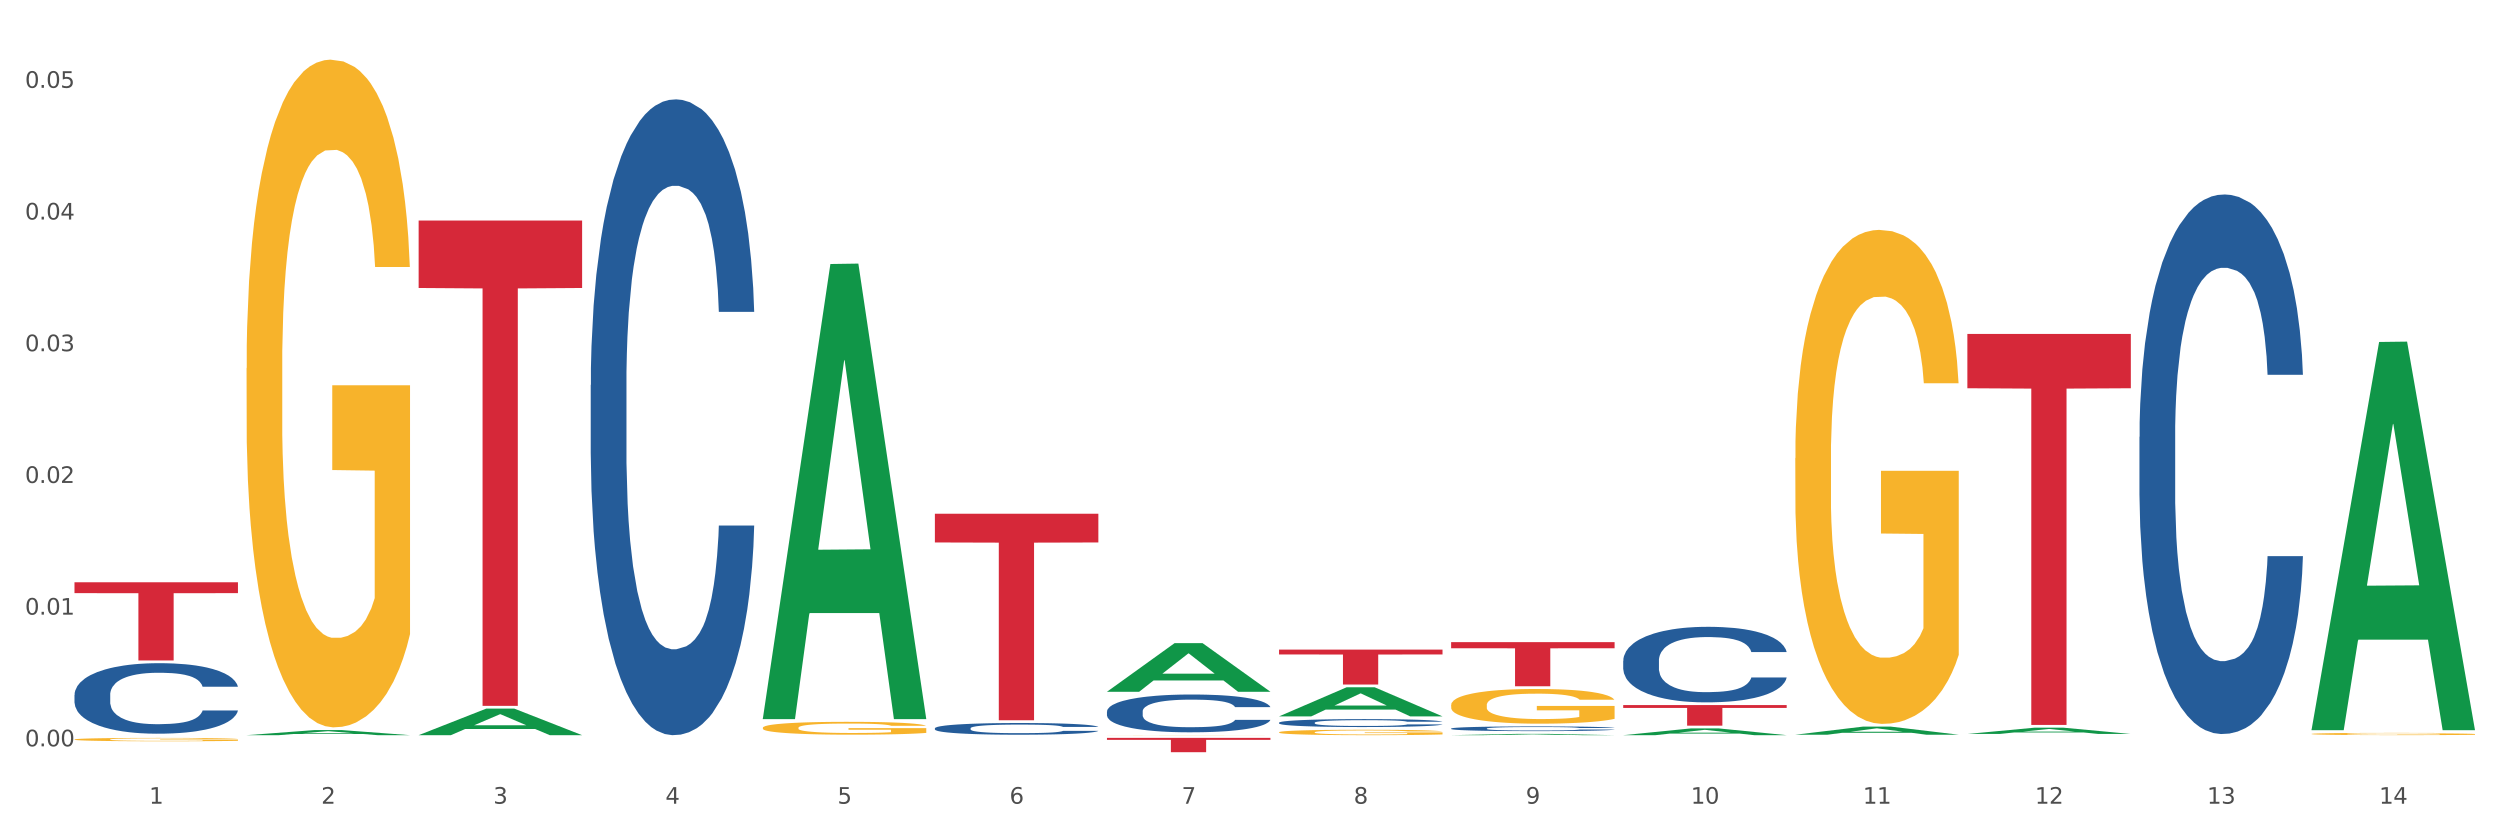 <?xml version="1.0" encoding="utf-8" standalone="no"?>
<!DOCTYPE svg PUBLIC "-//W3C//DTD SVG 1.1//EN"
  "http://www.w3.org/Graphics/SVG/1.1/DTD/svg11.dtd">
<svg xmlns:xlink="http://www.w3.org/1999/xlink" width="1080pt" height="360pt" viewBox="0 0 1080 360" xmlns="http://www.w3.org/2000/svg" version="1.1">
 <rect x="0" y="0" width="1080" height="360" fill="#333333" stroke="none"/>
 <defs>
  <style type="text/css">*{stroke-linejoin: round; stroke-linecap: butt}</style>
 </defs>
 <g id="figure_1">
  <g id="patch_1">
   <path d="M 0 360 
L 1080 360 
L 1080 0 
L 0 0 
z
" style="fill: #ffffff; stroke: #ffffff; stroke-linejoin: miter"/>
  </g>
  <g id="axes_1">
   <g id="matplotlib.axis_1">
    <g id="xtick_1">
     <g id="text_1">
      <!-- 1 -->
      <g style="fill: #4d4d4d" transform="translate(64.432 347.204) scale(0.096 -0.096)">
       <defs>
        <path id="DejaVuSans-31" d="M 794 531 
L 1825 531 
L 1825 4091 
L 703 3866 
L 703 4441 
L 1819 4666 
L 2450 4666 
L 2450 531 
L 3481 531 
L 3481 0 
L 794 0 
L 794 531 
z
" transform="scale(0.016)"/>
       </defs>
       <use xlink:href="#DejaVuSans-31"/>
      </g>
     </g>
    </g>
    <g id="xtick_2">
     <g id="text_2">
      <!-- 2 -->
      <g style="fill: #4d4d4d" transform="translate(138.771 347.204) scale(0.096 -0.096)">
       <defs>
        <path id="DejaVuSans-32" d="M 1228 531 
L 3431 531 
L 3431 0 
L 469 0 
L 469 531 
Q 828 903 1448 1529 
Q 2069 2156 2228 2338 
Q 2531 2678 2651 2914 
Q 2772 3150 2772 3378 
Q 2772 3750 2511 3984 
Q 2250 4219 1831 4219 
Q 1534 4219 1204 4116 
Q 875 4013 500 3803 
L 500 4441 
Q 881 4594 1212 4672 
Q 1544 4750 1819 4750 
Q 2544 4750 2975 4387 
Q 3406 4025 3406 3419 
Q 3406 3131 3298 2873 
Q 3191 2616 2906 2266 
Q 2828 2175 2409 1742 
Q 1991 1309 1228 531 
z
" transform="scale(0.016)"/>
       </defs>
       <use xlink:href="#DejaVuSans-32"/>
      </g>
     </g>
    </g>
    <g id="xtick_3">
     <g id="text_3">
      <!-- 3 -->
      <g style="fill: #4d4d4d" transform="translate(213.109 347.204) scale(0.096 -0.096)">
       <defs>
        <path id="DejaVuSans-33" d="M 2597 2516 
Q 3050 2419 3304 2112 
Q 3559 1806 3559 1356 
Q 3559 666 3084 287 
Q 2609 -91 1734 -91 
Q 1441 -91 1130 -33 
Q 819 25 488 141 
L 488 750 
Q 750 597 1062 519 
Q 1375 441 1716 441 
Q 2309 441 2620 675 
Q 2931 909 2931 1356 
Q 2931 1769 2642 2001 
Q 2353 2234 1838 2234 
L 1294 2234 
L 1294 2753 
L 1863 2753 
Q 2328 2753 2575 2939 
Q 2822 3125 2822 3475 
Q 2822 3834 2567 4026 
Q 2313 4219 1838 4219 
Q 1578 4219 1281 4162 
Q 984 4106 628 3988 
L 628 4550 
Q 988 4650 1302 4700 
Q 1616 4750 1894 4750 
Q 2613 4750 3031 4423 
Q 3450 4097 3450 3541 
Q 3450 3153 3228 2886 
Q 3006 2619 2597 2516 
z
" transform="scale(0.016)"/>
       </defs>
       <use xlink:href="#DejaVuSans-33"/>
      </g>
     </g>
    </g>
    <g id="xtick_4">
     <g id="text_4">
      <!-- 4 -->
      <g style="fill: #4d4d4d" transform="translate(287.448 347.204) scale(0.096 -0.096)">
       <defs>
        <path id="DejaVuSans-34" d="M 2419 4116 
L 825 1625 
L 2419 1625 
L 2419 4116 
z
M 2253 4666 
L 3047 4666 
L 3047 1625 
L 3713 1625 
L 3713 1100 
L 3047 1100 
L 3047 0 
L 2419 0 
L 2419 1100 
L 313 1100 
L 313 1709 
L 2253 4666 
z
" transform="scale(0.016)"/>
       </defs>
       <use xlink:href="#DejaVuSans-34"/>
      </g>
     </g>
    </g>
    <g id="xtick_5">
     <g id="text_5">
      <!-- 5 -->
      <g style="fill: #4d4d4d" transform="translate(361.787 347.204) scale(0.096 -0.096)">
       <defs>
        <path id="DejaVuSans-35" d="M 691 4666 
L 3169 4666 
L 3169 4134 
L 1269 4134 
L 1269 2991 
Q 1406 3038 1543 3061 
Q 1681 3084 1819 3084 
Q 2600 3084 3056 2656 
Q 3513 2228 3513 1497 
Q 3513 744 3044 326 
Q 2575 -91 1722 -91 
Q 1428 -91 1123 -41 
Q 819 9 494 109 
L 494 744 
Q 775 591 1075 516 
Q 1375 441 1709 441 
Q 2250 441 2565 725 
Q 2881 1009 2881 1497 
Q 2881 1984 2565 2268 
Q 2250 2553 1709 2553 
Q 1456 2553 1204 2497 
Q 953 2441 691 2322 
L 691 4666 
z
" transform="scale(0.016)"/>
       </defs>
       <use xlink:href="#DejaVuSans-35"/>
      </g>
     </g>
    </g>
    <g id="xtick_6">
     <g id="text_6">
      <!-- 6 -->
      <g style="fill: #4d4d4d" transform="translate(436.125 347.204) scale(0.096 -0.096)">
       <defs>
        <path id="DejaVuSans-36" d="M 2113 2584 
Q 1688 2584 1439 2293 
Q 1191 2003 1191 1497 
Q 1191 994 1439 701 
Q 1688 409 2113 409 
Q 2538 409 2786 701 
Q 3034 994 3034 1497 
Q 3034 2003 2786 2293 
Q 2538 2584 2113 2584 
z
M 3366 4563 
L 3366 3988 
Q 3128 4100 2886 4159 
Q 2644 4219 2406 4219 
Q 1781 4219 1451 3797 
Q 1122 3375 1075 2522 
Q 1259 2794 1537 2939 
Q 1816 3084 2150 3084 
Q 2853 3084 3261 2657 
Q 3669 2231 3669 1497 
Q 3669 778 3244 343 
Q 2819 -91 2113 -91 
Q 1303 -91 875 529 
Q 447 1150 447 2328 
Q 447 3434 972 4092 
Q 1497 4750 2381 4750 
Q 2619 4750 2861 4703 
Q 3103 4656 3366 4563 
z
" transform="scale(0.016)"/>
       </defs>
       <use xlink:href="#DejaVuSans-36"/>
      </g>
     </g>
    </g>
    <g id="xtick_7">
     <g id="text_7">
      <!-- 7 -->
      <g style="fill: #4d4d4d" transform="translate(510.464 347.204) scale(0.096 -0.096)">
       <defs>
        <path id="DejaVuSans-37" d="M 525 4666 
L 3525 4666 
L 3525 4397 
L 1831 0 
L 1172 0 
L 2766 4134 
L 525 4134 
L 525 4666 
z
" transform="scale(0.016)"/>
       </defs>
       <use xlink:href="#DejaVuSans-37"/>
      </g>
     </g>
    </g>
    <g id="xtick_8">
     <g id="text_8">
      <!-- 8 -->
      <g style="fill: #4d4d4d" transform="translate(584.803 347.204) scale(0.096 -0.096)">
       <defs>
        <path id="DejaVuSans-38" d="M 2034 2216 
Q 1584 2216 1326 1975 
Q 1069 1734 1069 1313 
Q 1069 891 1326 650 
Q 1584 409 2034 409 
Q 2484 409 2743 651 
Q 3003 894 3003 1313 
Q 3003 1734 2745 1975 
Q 2488 2216 2034 2216 
z
M 1403 2484 
Q 997 2584 770 2862 
Q 544 3141 544 3541 
Q 544 4100 942 4425 
Q 1341 4750 2034 4750 
Q 2731 4750 3128 4425 
Q 3525 4100 3525 3541 
Q 3525 3141 3298 2862 
Q 3072 2584 2669 2484 
Q 3125 2378 3379 2068 
Q 3634 1759 3634 1313 
Q 3634 634 3220 271 
Q 2806 -91 2034 -91 
Q 1263 -91 848 271 
Q 434 634 434 1313 
Q 434 1759 690 2068 
Q 947 2378 1403 2484 
z
M 1172 3481 
Q 1172 3119 1398 2916 
Q 1625 2713 2034 2713 
Q 2441 2713 2670 2916 
Q 2900 3119 2900 3481 
Q 2900 3844 2670 4047 
Q 2441 4250 2034 4250 
Q 1625 4250 1398 4047 
Q 1172 3844 1172 3481 
z
" transform="scale(0.016)"/>
       </defs>
       <use xlink:href="#DejaVuSans-38"/>
      </g>
     </g>
    </g>
    <g id="xtick_9">
     <g id="text_9">
      <!-- 9 -->
      <g style="fill: #4d4d4d" transform="translate(659.142 347.204) scale(0.096 -0.096)">
       <defs>
        <path id="DejaVuSans-39" d="M 703 97 
L 703 672 
Q 941 559 1184 500 
Q 1428 441 1663 441 
Q 2288 441 2617 861 
Q 2947 1281 2994 2138 
Q 2813 1869 2534 1725 
Q 2256 1581 1919 1581 
Q 1219 1581 811 2004 
Q 403 2428 403 3163 
Q 403 3881 828 4315 
Q 1253 4750 1959 4750 
Q 2769 4750 3195 4129 
Q 3622 3509 3622 2328 
Q 3622 1225 3098 567 
Q 2575 -91 1691 -91 
Q 1453 -91 1209 -44 
Q 966 3 703 97 
z
M 1959 2075 
Q 2384 2075 2632 2365 
Q 2881 2656 2881 3163 
Q 2881 3666 2632 3958 
Q 2384 4250 1959 4250 
Q 1534 4250 1286 3958 
Q 1038 3666 1038 3163 
Q 1038 2656 1286 2365 
Q 1534 2075 1959 2075 
z
" transform="scale(0.016)"/>
       </defs>
       <use xlink:href="#DejaVuSans-39"/>
      </g>
     </g>
    </g>
    <g id="xtick_10">
     <g id="text_10">
      <!-- 10 -->
      <g style="fill: #4d4d4d" transform="translate(730.426 347.204) scale(0.096 -0.096)">
       <defs>
        <path id="DejaVuSans-30" d="M 2034 4250 
Q 1547 4250 1301 3770 
Q 1056 3291 1056 2328 
Q 1056 1369 1301 889 
Q 1547 409 2034 409 
Q 2525 409 2770 889 
Q 3016 1369 3016 2328 
Q 3016 3291 2770 3770 
Q 2525 4250 2034 4250 
z
M 2034 4750 
Q 2819 4750 3233 4129 
Q 3647 3509 3647 2328 
Q 3647 1150 3233 529 
Q 2819 -91 2034 -91 
Q 1250 -91 836 529 
Q 422 1150 422 2328 
Q 422 3509 836 4129 
Q 1250 4750 2034 4750 
z
" transform="scale(0.016)"/>
       </defs>
       <use xlink:href="#DejaVuSans-31"/>
       <use xlink:href="#DejaVuSans-30" transform="translate(63.623 0)"/>
      </g>
     </g>
    </g>
    <g id="xtick_11">
     <g id="text_11">
      <!-- 11 -->
      <g style="fill: #4d4d4d" transform="translate(804.765 347.204) scale(0.096 -0.096)">
       <use xlink:href="#DejaVuSans-31"/>
       <use xlink:href="#DejaVuSans-31" transform="translate(63.623 0)"/>
      </g>
     </g>
    </g>
    <g id="xtick_12">
     <g id="text_12">
      <!-- 12 -->
      <g style="fill: #4d4d4d" transform="translate(879.104 347.204) scale(0.096 -0.096)">
       <use xlink:href="#DejaVuSans-31"/>
       <use xlink:href="#DejaVuSans-32" transform="translate(63.623 0)"/>
      </g>
     </g>
    </g>
    <g id="xtick_13">
     <g id="text_13">
      <!-- 13 -->
      <g style="fill: #4d4d4d" transform="translate(953.442 347.204) scale(0.096 -0.096)">
       <use xlink:href="#DejaVuSans-31"/>
       <use xlink:href="#DejaVuSans-33" transform="translate(63.623 0)"/>
      </g>
     </g>
    </g>
    <g id="xtick_14">
     <g id="text_14">
      <!-- 14 -->
      <g style="fill: #4d4d4d" transform="translate(1027.781 347.204) scale(0.096 -0.096)">
       <use xlink:href="#DejaVuSans-31"/>
       <use xlink:href="#DejaVuSans-34" transform="translate(63.623 0)"/>
      </g>
     </g>
    </g>
    <g id="xtick_15"/>
    <g id="xtick_16"/>
    <g id="xtick_17"/>
    <g id="xtick_18"/>
    <g id="xtick_19"/>
    <g id="xtick_20"/>
    <g id="xtick_21"/>
    <g id="xtick_22"/>
    <g id="xtick_23"/>
    <g id="xtick_24"/>
    <g id="xtick_25"/>
    <g id="xtick_26"/>
    <g id="xtick_27"/>
   </g>
   <g id="matplotlib.axis_2">
    <g id="ytick_1">
     <g id="text_15">
      <!-- 0.00 -->
      <g style="fill: #4d4d4d" transform="translate(10.8 322.419) scale(0.096 -0.096)">
       <defs>
        <path id="DejaVuSans-2e" d="M 684 794 
L 1344 794 
L 1344 0 
L 684 0 
L 684 794 
z
" transform="scale(0.016)"/>
       </defs>
       <use xlink:href="#DejaVuSans-30"/>
       <use xlink:href="#DejaVuSans-2e" transform="translate(63.623 0)"/>
       <use xlink:href="#DejaVuSans-30" transform="translate(95.41 0)"/>
       <use xlink:href="#DejaVuSans-30" transform="translate(159.033 0)"/>
      </g>
     </g>
    </g>
    <g id="ytick_2">
     <g id="text_16">
      <!-- 0.01 -->
      <g style="fill: #4d4d4d" transform="translate(10.8 265.523) scale(0.096 -0.096)">
       <use xlink:href="#DejaVuSans-30"/>
       <use xlink:href="#DejaVuSans-2e" transform="translate(63.623 0)"/>
       <use xlink:href="#DejaVuSans-30" transform="translate(95.41 0)"/>
       <use xlink:href="#DejaVuSans-31" transform="translate(159.033 0)"/>
      </g>
     </g>
    </g>
    <g id="ytick_3">
     <g id="text_17">
      <!-- 0.02 -->
      <g style="fill: #4d4d4d" transform="translate(10.8 208.627) scale(0.096 -0.096)">
       <use xlink:href="#DejaVuSans-30"/>
       <use xlink:href="#DejaVuSans-2e" transform="translate(63.623 0)"/>
       <use xlink:href="#DejaVuSans-30" transform="translate(95.41 0)"/>
       <use xlink:href="#DejaVuSans-32" transform="translate(159.033 0)"/>
      </g>
     </g>
    </g>
    <g id="ytick_4">
     <g id="text_18">
      <!-- 0.03 -->
      <g style="fill: #4d4d4d" transform="translate(10.8 151.731) scale(0.096 -0.096)">
       <use xlink:href="#DejaVuSans-30"/>
       <use xlink:href="#DejaVuSans-2e" transform="translate(63.623 0)"/>
       <use xlink:href="#DejaVuSans-30" transform="translate(95.41 0)"/>
       <use xlink:href="#DejaVuSans-33" transform="translate(159.033 0)"/>
      </g>
     </g>
    </g>
    <g id="ytick_5">
     <g id="text_19">
      <!-- 0.04 -->
      <g style="fill: #4d4d4d" transform="translate(10.8 94.835) scale(0.096 -0.096)">
       <use xlink:href="#DejaVuSans-30"/>
       <use xlink:href="#DejaVuSans-2e" transform="translate(63.623 0)"/>
       <use xlink:href="#DejaVuSans-30" transform="translate(95.41 0)"/>
       <use xlink:href="#DejaVuSans-34" transform="translate(159.033 0)"/>
      </g>
     </g>
    </g>
    <g id="ytick_6">
     <g id="text_20">
      <!-- 0.05 -->
      <g style="fill: #4d4d4d" transform="translate(10.8 37.939) scale(0.096 -0.096)">
       <use xlink:href="#DejaVuSans-30"/>
       <use xlink:href="#DejaVuSans-2e" transform="translate(63.623 0)"/>
       <use xlink:href="#DejaVuSans-30" transform="translate(95.41 0)"/>
       <use xlink:href="#DejaVuSans-35" transform="translate(159.033 0)"/>
      </g>
     </g>
    </g>
    <g id="ytick_7"/>
    <g id="ytick_8"/>
    <g id="ytick_9"/>
    <g id="ytick_10"/>
    <g id="ytick_11"/>
   </g>
   <g id="PolyCollection_1">
    <path d="M 106.514 317.595 
L 106.587 317.593 
L 135.709 315.402 
L 147.795 315.4 
L 177.135 317.599 
L 163.157 317.599 
L 156.823 317.087 
L 126.754 317.087 
L 126.535 317.096 
L 120.42 317.599 
L 106.514 317.599 
L 106.514 317.595 
L 130.54 316.782 
L 153.037 316.78 
L 141.897 315.869 
L 141.752 315.865 
L 141.606 315.871 
L 130.467 316.78 
L 130.54 316.782 
L 106.514 317.595 
z
" clip-path="url(#pd740154fb7)" style="fill: #109648"/>
    <path d="M 626.885 277.4 
L 697.506 277.4 
L 697.506 280.05 
L 669.726 280.068 
L 669.726 296.473 
L 654.497 296.473 
L 654.497 280.068 
L 626.885 280.05 
L 626.885 277.417 
L 626.885 277.4 
z
" clip-path="url(#pd740154fb7)" style="fill: #d62839"/>
    <path d="M 552.546 280.639 
L 623.168 280.639 
L 623.168 282.735 
L 595.388 282.749 
L 595.388 295.717 
L 580.159 295.717 
L 580.159 282.749 
L 552.546 282.735 
L 552.546 280.654 
L 552.546 280.639 
z
" clip-path="url(#pd740154fb7)" style="fill: #d62839"/>
    <path d="M 478.207 318.772 
L 548.829 318.772 
L 548.829 319.63 
L 521.049 319.636 
L 521.049 324.95 
L 505.82 324.95 
L 505.82 319.636 
L 478.207 319.63 
L 478.207 318.777 
L 478.207 318.772 
z
" clip-path="url(#pd740154fb7)" style="fill: #d62839"/>
    <path d="M 403.869 221.94 
L 474.49 221.94 
L 474.49 234.339 
L 446.71 234.423 
L 446.71 311.166 
L 431.481 311.166 
L 431.481 234.423 
L 403.869 234.339 
L 403.869 222.023 
L 403.869 221.94 
z
" clip-path="url(#pd740154fb7)" style="fill: #d62839"/>
    <path d="M 180.852 95.271 
L 251.474 95.271 
L 251.474 124.407 
L 223.694 124.604 
L 223.694 304.936 
L 208.465 304.936 
L 208.465 124.604 
L 180.852 124.407 
L 180.852 95.467 
L 180.852 95.271 
z
" clip-path="url(#pd740154fb7)" style="fill: #d62839"/>
    <path d="M 32.175 251.543 
L 102.797 251.543 
L 102.797 256.237 
L 75.017 256.269 
L 75.017 285.323 
L 59.788 285.323 
L 59.788 256.269 
L 32.175 256.237 
L 32.175 251.574 
L 32.175 251.543 
z
" clip-path="url(#pd740154fb7)" style="fill: #d62839"/>
    <path d="M 32.175 300.183 
L 32.258 300.155 
L 32.258 299.376 
L 32.509 298.319 
L 33.427 296.372 
L 34.596 294.897 
L 36.599 293.172 
L 37.684 292.449 
L 39.104 291.642 
L 42.025 290.334 
L 45.364 289.222 
L 47.702 288.61 
L 49.455 288.22 
L 53.378 287.525 
L 55.632 287.219 
L 57.969 286.968 
L 59.973 286.801 
L 63.312 286.606 
L 65.983 286.523 
L 69.072 286.495 
L 71.66 286.523 
L 75.082 286.634 
L 80.091 286.968 
L 82.011 287.163 
L 84.599 287.497 
L 87.27 287.942 
L 89.44 288.387 
L 91.945 289.027 
L 94.533 289.862 
L 97.037 290.919 
L 98.79 291.892 
L 100.209 292.922 
L 101.461 294.174 
L 102.379 295.537 
L 102.797 296.678 
L 87.52 296.678 
L 87.103 295.648 
L 86.268 294.536 
L 85.434 293.784 
L 84.515 293.172 
L 83.096 292.477 
L 81.844 292.032 
L 79.757 291.503 
L 77.837 291.169 
L 76.251 290.974 
L 74.331 290.807 
L 70.241 290.641 
L 67.319 290.641 
L 65.482 290.696 
L 63.229 290.835 
L 61.309 291.03 
L 59.055 291.364 
L 57.302 291.726 
L 55.549 292.199 
L 54.547 292.532 
L 53.044 293.144 
L 52.043 293.645 
L 50.707 294.508 
L 49.956 295.12 
L 48.62 296.706 
L 48.036 297.874 
L 47.785 298.681 
L 47.618 299.571 
L 47.618 303.911 
L 48.119 305.859 
L 48.537 306.693 
L 49.204 307.639 
L 50.457 308.863 
L 52.293 310.06 
L 54.213 310.922 
L 55.799 311.451 
L 57.302 311.84 
L 58.804 312.146 
L 60.641 312.425 
L 62.143 312.592 
L 64.397 312.758 
L 67.069 312.842 
L 69.155 312.842 
L 73.413 312.703 
L 75.333 312.564 
L 77.169 312.369 
L 79.173 312.063 
L 80.759 311.729 
L 81.677 311.479 
L 83.18 310.95 
L 84.348 310.394 
L 85.35 309.754 
L 86.018 309.197 
L 86.769 308.363 
L 87.353 307.417 
L 87.52 306.916 
L 102.797 306.916 
L 102.463 307.918 
L 101.879 308.891 
L 100.71 310.199 
L 99.792 310.95 
L 98.372 311.868 
L 96.87 312.647 
L 94.783 313.51 
L 92.863 314.15 
L 90.86 314.706 
L 88.689 315.207 
L 84.766 315.902 
L 83.347 316.097 
L 80.341 316.431 
L 78.004 316.626 
L 74.581 316.82 
L 71.075 316.932 
L 67.402 316.96 
L 64.147 316.904 
L 60.557 316.737 
L 58.303 316.57 
L 55.799 316.32 
L 52.877 315.93 
L 50.123 315.457 
L 47.535 314.901 
L 45.114 314.261 
L 42.86 313.537 
L 39.938 312.341 
L 37.768 311.173 
L 36.182 310.088 
L 35.097 309.17 
L 34.011 308.001 
L 33.427 307.194 
L 32.509 305.247 
L 32.175 303.438 
L 32.175 300.183 
z
" clip-path="url(#pd740154fb7)" style="fill: #255c99"/>
    <path d="M 255.191 166.339 
L 255.275 166.088 
L 255.275 159.065 
L 255.525 149.533 
L 256.443 131.973 
L 257.612 118.679 
L 259.615 103.126 
L 260.701 96.604 
L 262.12 89.33 
L 265.041 77.54 
L 268.381 67.506 
L 270.718 61.987 
L 272.471 58.476 
L 276.394 52.204 
L 278.648 49.445 
L 280.986 47.187 
L 282.989 45.682 
L 286.328 43.926 
L 288.999 43.174 
L 292.088 42.923 
L 294.676 43.174 
L 298.098 44.177 
L 303.107 47.187 
L 305.027 48.943 
L 307.615 51.954 
L 310.286 55.967 
L 312.457 59.981 
L 314.961 65.75 
L 317.549 73.275 
L 320.053 82.808 
L 321.806 91.587 
L 323.225 100.869 
L 324.477 112.157 
L 325.396 124.448 
L 325.813 134.733 
L 310.537 134.733 
L 310.119 125.451 
L 309.284 115.418 
L 308.45 108.645 
L 307.531 103.126 
L 306.112 96.855 
L 304.86 92.841 
L 302.773 88.075 
L 300.853 85.065 
L 299.267 83.309 
L 297.347 81.804 
L 293.257 80.299 
L 290.335 80.299 
L 288.499 80.801 
L 286.245 82.055 
L 284.325 83.811 
L 282.071 86.821 
L 280.318 90.082 
L 278.565 94.347 
L 277.563 97.357 
L 276.06 102.875 
L 275.059 107.391 
L 273.723 115.167 
L 272.972 120.685 
L 271.636 134.984 
L 271.052 145.519 
L 270.801 152.794 
L 270.634 160.821 
L 270.634 199.953 
L 271.135 217.512 
L 271.553 225.037 
L 272.22 233.566 
L 273.473 244.603 
L 275.309 255.39 
L 277.229 263.166 
L 278.815 267.932 
L 280.318 271.444 
L 281.82 274.203 
L 283.657 276.712 
L 285.159 278.217 
L 287.413 279.722 
L 290.085 280.474 
L 292.172 280.474 
L 296.429 279.22 
L 298.349 277.966 
L 300.185 276.21 
L 302.189 273.451 
L 303.775 270.44 
L 304.693 268.183 
L 306.196 263.417 
L 307.364 258.4 
L 308.366 252.63 
L 309.034 247.613 
L 309.785 240.088 
L 310.37 231.559 
L 310.537 227.044 
L 325.813 227.044 
L 325.479 236.075 
L 324.895 244.854 
L 323.726 256.644 
L 322.808 263.417 
L 321.389 271.695 
L 319.886 278.718 
L 317.799 286.495 
L 315.879 292.264 
L 313.876 297.281 
L 311.705 301.796 
L 307.782 308.067 
L 306.363 309.823 
L 303.358 312.833 
L 301.02 314.589 
L 297.598 316.345 
L 294.092 317.349 
L 290.419 317.599 
L 287.163 317.098 
L 283.573 315.593 
L 281.32 314.088 
L 278.815 311.83 
L 275.893 308.318 
L 273.139 304.054 
L 270.551 299.037 
L 268.13 293.267 
L 265.876 286.745 
L 262.955 275.959 
L 260.784 265.424 
L 259.198 255.641 
L 258.113 247.363 
L 257.028 236.827 
L 256.443 229.553 
L 255.525 211.993 
L 255.191 195.688 
L 255.191 166.339 
z
" clip-path="url(#pd740154fb7)" style="fill: #255c99"/>
    <path d="M 403.869 314.614 
L 403.952 314.61 
L 403.952 314.48 
L 404.202 314.304 
L 405.121 313.98 
L 406.289 313.735 
L 408.293 313.448 
L 409.378 313.328 
L 410.797 313.194 
L 413.719 312.976 
L 417.058 312.791 
L 419.395 312.689 
L 421.148 312.625 
L 425.072 312.509 
L 427.326 312.458 
L 429.663 312.416 
L 431.666 312.389 
L 435.006 312.356 
L 437.677 312.342 
L 440.766 312.338 
L 443.353 312.342 
L 446.776 312.361 
L 451.785 312.416 
L 453.704 312.449 
L 456.292 312.504 
L 458.964 312.578 
L 461.134 312.652 
L 463.638 312.759 
L 466.226 312.898 
L 468.73 313.073 
L 470.483 313.235 
L 471.903 313.407 
L 473.155 313.615 
L 474.073 313.841 
L 474.49 314.031 
L 459.214 314.031 
L 458.797 313.86 
L 457.962 313.675 
L 457.127 313.55 
L 456.209 313.448 
L 454.79 313.333 
L 453.538 313.258 
L 451.451 313.171 
L 449.531 313.115 
L 447.945 313.083 
L 446.025 313.055 
L 441.934 313.027 
L 439.012 313.027 
L 437.176 313.036 
L 434.922 313.06 
L 433.002 313.092 
L 430.748 313.147 
L 428.995 313.208 
L 427.242 313.286 
L 426.24 313.342 
L 424.738 313.444 
L 423.736 313.527 
L 422.401 313.67 
L 421.649 313.772 
L 420.314 314.036 
L 419.729 314.23 
L 419.479 314.364 
L 419.312 314.512 
L 419.312 315.234 
L 419.813 315.558 
L 420.23 315.697 
L 420.898 315.854 
L 422.15 316.058 
L 423.987 316.257 
L 425.907 316.4 
L 427.493 316.488 
L 428.995 316.553 
L 430.498 316.604 
L 432.334 316.65 
L 433.837 316.678 
L 436.091 316.706 
L 438.762 316.719 
L 440.849 316.719 
L 445.106 316.696 
L 447.026 316.673 
L 448.863 316.641 
L 450.866 316.59 
L 452.452 316.534 
L 453.371 316.493 
L 454.873 316.405 
L 456.042 316.312 
L 457.044 316.206 
L 457.711 316.113 
L 458.463 315.975 
L 459.047 315.817 
L 459.214 315.734 
L 474.49 315.734 
L 474.156 315.901 
L 473.572 316.062 
L 472.403 316.28 
L 471.485 316.405 
L 470.066 316.558 
L 468.563 316.687 
L 466.477 316.831 
L 464.557 316.937 
L 462.553 317.029 
L 460.383 317.113 
L 456.459 317.228 
L 455.04 317.261 
L 452.035 317.316 
L 449.698 317.349 
L 446.275 317.381 
L 442.769 317.4 
L 439.096 317.404 
L 435.84 317.395 
L 432.251 317.367 
L 429.997 317.34 
L 427.493 317.298 
L 424.571 317.233 
L 421.816 317.154 
L 419.228 317.062 
L 416.808 316.955 
L 414.554 316.835 
L 411.632 316.636 
L 409.462 316.442 
L 407.875 316.261 
L 406.79 316.109 
L 405.705 315.914 
L 405.121 315.78 
L 404.202 315.456 
L 403.869 315.156 
L 403.869 314.614 
z
" clip-path="url(#pd740154fb7)" style="fill: #255c99"/>
    <path d="M 478.207 307.365 
L 478.291 307.35 
L 478.291 306.933 
L 478.541 306.366 
L 479.459 305.321 
L 480.628 304.531 
L 482.632 303.606 
L 483.717 303.218 
L 485.136 302.785 
L 488.058 302.084 
L 491.397 301.487 
L 493.734 301.159 
L 495.487 300.95 
L 499.41 300.577 
L 501.664 300.413 
L 504.002 300.279 
L 506.005 300.19 
L 509.344 300.085 
L 512.016 300.04 
L 515.104 300.025 
L 517.692 300.04 
L 521.115 300.1 
L 526.123 300.279 
L 528.043 300.383 
L 530.631 300.562 
L 533.302 300.801 
L 535.473 301.04 
L 537.977 301.383 
L 540.565 301.831 
L 543.069 302.397 
L 544.822 302.92 
L 546.241 303.472 
L 547.493 304.143 
L 548.412 304.874 
L 548.829 305.486 
L 533.553 305.486 
L 533.135 304.934 
L 532.301 304.337 
L 531.466 303.934 
L 530.548 303.606 
L 529.128 303.233 
L 527.876 302.994 
L 525.789 302.711 
L 523.869 302.532 
L 522.283 302.427 
L 520.363 302.338 
L 516.273 302.248 
L 513.351 302.248 
L 511.515 302.278 
L 509.261 302.353 
L 507.341 302.457 
L 505.087 302.636 
L 503.334 302.83 
L 501.581 303.084 
L 500.579 303.263 
L 499.077 303.591 
L 498.075 303.859 
L 496.739 304.322 
L 495.988 304.65 
L 494.652 305.5 
L 494.068 306.127 
L 493.818 306.56 
L 493.651 307.037 
L 493.651 309.364 
L 494.151 310.409 
L 494.569 310.856 
L 495.237 311.363 
L 496.489 312.02 
L 498.325 312.661 
L 500.245 313.124 
L 501.831 313.407 
L 503.334 313.616 
L 504.837 313.78 
L 506.673 313.929 
L 508.176 314.019 
L 510.429 314.108 
L 513.101 314.153 
L 515.188 314.153 
L 519.445 314.079 
L 521.365 314.004 
L 523.202 313.9 
L 525.205 313.735 
L 526.791 313.556 
L 527.709 313.422 
L 529.212 313.139 
L 530.381 312.84 
L 531.382 312.497 
L 532.05 312.199 
L 532.801 311.751 
L 533.386 311.244 
L 533.553 310.976 
L 548.829 310.976 
L 548.495 311.513 
L 547.911 312.035 
L 546.742 312.736 
L 545.824 313.139 
L 544.405 313.631 
L 542.902 314.049 
L 540.815 314.511 
L 538.895 314.854 
L 536.892 315.153 
L 534.721 315.421 
L 530.798 315.794 
L 529.379 315.899 
L 526.374 316.078 
L 524.036 316.182 
L 520.614 316.287 
L 517.108 316.346 
L 513.435 316.361 
L 510.179 316.331 
L 506.59 316.242 
L 504.336 316.152 
L 501.831 316.018 
L 498.91 315.809 
L 496.155 315.556 
L 493.567 315.257 
L 491.146 314.914 
L 488.892 314.526 
L 485.971 313.885 
L 483.8 313.258 
L 482.214 312.676 
L 481.129 312.184 
L 480.044 311.557 
L 479.459 311.125 
L 478.541 310.08 
L 478.207 309.111 
L 478.207 307.365 
z
" clip-path="url(#pd740154fb7)" style="fill: #255c99"/>
    <path d="M 552.546 312.192 
L 552.629 312.189 
L 552.629 312.101 
L 552.88 311.982 
L 553.798 311.763 
L 554.967 311.597 
L 556.97 311.403 
L 558.055 311.321 
L 559.475 311.23 
L 562.396 311.083 
L 565.735 310.958 
L 568.073 310.889 
L 569.826 310.845 
L 573.749 310.767 
L 576.003 310.732 
L 578.34 310.704 
L 580.344 310.685 
L 583.683 310.663 
L 586.354 310.654 
L 589.443 310.651 
L 592.031 310.654 
L 595.453 310.667 
L 600.462 310.704 
L 602.382 310.726 
L 604.97 310.764 
L 607.641 310.814 
L 609.811 310.864 
L 612.316 310.936 
L 614.903 311.03 
L 617.408 311.149 
L 619.161 311.259 
L 620.58 311.374 
L 621.832 311.515 
L 622.75 311.669 
L 623.168 311.797 
L 607.891 311.797 
L 607.474 311.681 
L 606.639 311.556 
L 605.804 311.472 
L 604.886 311.403 
L 603.467 311.324 
L 602.215 311.274 
L 600.128 311.215 
L 598.208 311.177 
L 596.622 311.155 
L 594.702 311.136 
L 590.612 311.118 
L 587.69 311.118 
L 585.853 311.124 
L 583.6 311.14 
L 581.68 311.161 
L 579.426 311.199 
L 577.673 311.24 
L 575.92 311.293 
L 574.918 311.331 
L 573.415 311.4 
L 572.414 311.456 
L 571.078 311.553 
L 570.327 311.622 
L 568.991 311.801 
L 568.407 311.932 
L 568.156 312.023 
L 567.989 312.123 
L 567.989 312.612 
L 568.49 312.831 
L 568.908 312.925 
L 569.575 313.032 
L 570.827 313.169 
L 572.664 313.304 
L 574.584 313.401 
L 576.17 313.461 
L 577.673 313.505 
L 579.175 313.539 
L 581.012 313.57 
L 582.514 313.589 
L 584.768 313.608 
L 587.439 313.617 
L 589.526 313.617 
L 593.784 313.602 
L 595.704 313.586 
L 597.54 313.564 
L 599.544 313.53 
L 601.13 313.492 
L 602.048 313.464 
L 603.551 313.404 
L 604.719 313.342 
L 605.721 313.27 
L 606.389 313.207 
L 607.14 313.113 
L 607.724 313.007 
L 607.891 312.95 
L 623.168 312.95 
L 622.834 313.063 
L 622.249 313.173 
L 621.081 313.32 
L 620.163 313.404 
L 618.743 313.508 
L 617.241 313.595 
L 615.154 313.693 
L 613.234 313.765 
L 611.23 313.827 
L 609.06 313.884 
L 605.137 313.962 
L 603.718 313.984 
L 600.712 314.022 
L 598.375 314.043 
L 594.952 314.065 
L 591.446 314.078 
L 587.773 314.081 
L 584.518 314.075 
L 580.928 314.056 
L 578.674 314.037 
L 576.17 314.009 
L 573.248 313.965 
L 570.494 313.912 
L 567.906 313.849 
L 565.485 313.777 
L 563.231 313.696 
L 560.309 313.561 
L 558.139 313.429 
L 556.553 313.307 
L 555.468 313.204 
L 554.382 313.072 
L 553.798 312.981 
L 552.88 312.762 
L 552.546 312.559 
L 552.546 312.192 
z
" clip-path="url(#pd740154fb7)" style="fill: #255c99"/>
    <path d="M 626.885 314.723 
L 626.968 314.721 
L 626.968 314.669 
L 627.219 314.598 
L 628.137 314.468 
L 629.306 314.369 
L 631.309 314.254 
L 632.394 314.205 
L 633.813 314.151 
L 636.735 314.064 
L 640.074 313.99 
L 642.411 313.949 
L 644.164 313.923 
L 648.088 313.876 
L 650.342 313.856 
L 652.679 313.839 
L 654.683 313.828 
L 658.022 313.815 
L 660.693 313.809 
L 663.782 313.807 
L 666.369 313.809 
L 669.792 313.816 
L 674.801 313.839 
L 676.721 313.852 
L 679.308 313.874 
L 681.98 313.904 
L 684.15 313.934 
L 686.654 313.977 
L 689.242 314.032 
L 691.747 314.103 
L 693.5 314.168 
L 694.919 314.237 
L 696.171 314.321 
L 697.089 314.412 
L 697.506 314.488 
L 682.23 314.488 
L 681.813 314.419 
L 680.978 314.345 
L 680.143 314.295 
L 679.225 314.254 
L 677.806 314.207 
L 676.554 314.178 
L 674.467 314.142 
L 672.547 314.12 
L 670.961 314.107 
L 669.041 314.096 
L 664.95 314.084 
L 662.029 314.084 
L 660.192 314.088 
L 657.938 314.098 
L 656.018 314.111 
L 653.764 314.133 
L 652.011 314.157 
L 650.258 314.189 
L 649.257 314.211 
L 647.754 314.252 
L 646.752 314.285 
L 645.417 314.343 
L 644.665 314.384 
L 643.33 314.49 
L 642.745 314.568 
L 642.495 314.622 
L 642.328 314.682 
L 642.328 314.972 
L 642.829 315.103 
L 643.246 315.158 
L 643.914 315.222 
L 645.166 315.304 
L 647.003 315.384 
L 648.923 315.441 
L 650.509 315.477 
L 652.011 315.503 
L 653.514 315.523 
L 655.35 315.542 
L 656.853 315.553 
L 659.107 315.564 
L 661.778 315.57 
L 663.865 315.57 
L 668.122 315.56 
L 670.042 315.551 
L 671.879 315.538 
L 673.882 315.518 
L 675.468 315.495 
L 676.387 315.479 
L 677.889 315.443 
L 679.058 315.406 
L 680.06 315.363 
L 680.728 315.326 
L 681.479 315.27 
L 682.063 315.207 
L 682.23 315.173 
L 697.506 315.173 
L 697.173 315.24 
L 696.588 315.305 
L 695.42 315.393 
L 694.501 315.443 
L 693.082 315.505 
L 691.58 315.557 
L 689.493 315.614 
L 687.573 315.657 
L 685.569 315.694 
L 683.399 315.728 
L 679.475 315.774 
L 678.056 315.788 
L 675.051 315.81 
L 672.714 315.823 
L 669.291 315.836 
L 665.785 315.843 
L 662.112 315.845 
L 658.856 315.841 
L 655.267 315.83 
L 653.013 315.819 
L 650.509 315.802 
L 647.587 315.776 
L 644.832 315.745 
L 642.244 315.707 
L 639.824 315.665 
L 637.57 315.616 
L 634.648 315.536 
L 632.478 315.458 
L 630.892 315.385 
L 629.806 315.324 
L 628.721 315.246 
L 628.137 315.192 
L 627.219 315.062 
L 626.885 314.941 
L 626.885 314.723 
z
" clip-path="url(#pd740154fb7)" style="fill: #255c99"/>
    <path d="M 701.223 285.448 
L 701.307 285.418 
L 701.307 284.583 
L 701.557 283.451 
L 702.476 281.364 
L 703.644 279.784 
L 705.648 277.936 
L 706.733 277.161 
L 708.152 276.296 
L 711.074 274.895 
L 714.413 273.703 
L 716.75 273.047 
L 718.503 272.63 
L 722.427 271.884 
L 724.681 271.557 
L 727.018 271.288 
L 729.021 271.109 
L 732.36 270.901 
L 735.032 270.811 
L 738.12 270.782 
L 740.708 270.811 
L 744.131 270.931 
L 749.139 271.288 
L 751.059 271.497 
L 753.647 271.855 
L 756.318 272.332 
L 758.489 272.809 
L 760.993 273.494 
L 763.581 274.388 
L 766.085 275.521 
L 767.838 276.565 
L 769.257 277.667 
L 770.51 279.009 
L 771.428 280.47 
L 771.845 281.692 
L 756.569 281.692 
L 756.151 280.589 
L 755.317 279.396 
L 754.482 278.592 
L 753.564 277.936 
L 752.145 277.191 
L 750.892 276.714 
L 748.805 276.147 
L 746.885 275.79 
L 745.299 275.581 
L 743.379 275.402 
L 739.289 275.223 
L 736.367 275.223 
L 734.531 275.283 
L 732.277 275.432 
L 730.357 275.64 
L 728.103 275.998 
L 726.35 276.386 
L 724.597 276.892 
L 723.595 277.25 
L 722.093 277.906 
L 721.091 278.443 
L 719.755 279.367 
L 719.004 280.022 
L 717.668 281.722 
L 717.084 282.974 
L 716.834 283.838 
L 716.667 284.792 
L 716.667 289.442 
L 717.168 291.529 
L 717.585 292.423 
L 718.253 293.437 
L 719.505 294.748 
L 721.341 296.03 
L 723.261 296.954 
L 724.847 297.521 
L 726.35 297.938 
L 727.853 298.266 
L 729.689 298.564 
L 731.192 298.743 
L 733.446 298.922 
L 736.117 299.011 
L 738.204 299.011 
L 742.461 298.862 
L 744.381 298.713 
L 746.218 298.504 
L 748.221 298.176 
L 749.807 297.819 
L 750.725 297.55 
L 752.228 296.984 
L 753.397 296.388 
L 754.398 295.702 
L 755.066 295.106 
L 755.818 294.212 
L 756.402 293.198 
L 756.569 292.662 
L 771.845 292.662 
L 771.511 293.735 
L 770.927 294.778 
L 769.758 296.179 
L 768.84 296.984 
L 767.421 297.968 
L 765.918 298.802 
L 763.831 299.726 
L 761.911 300.412 
L 759.908 301.008 
L 757.738 301.545 
L 753.814 302.29 
L 752.395 302.499 
L 749.39 302.856 
L 747.052 303.065 
L 743.63 303.274 
L 740.124 303.393 
L 736.451 303.423 
L 733.195 303.363 
L 729.606 303.184 
L 727.352 303.005 
L 724.847 302.737 
L 721.926 302.32 
L 719.171 301.813 
L 716.583 301.217 
L 714.162 300.531 
L 711.908 299.756 
L 708.987 298.474 
L 706.816 297.222 
L 705.23 296.06 
L 704.145 295.076 
L 703.06 293.824 
L 702.476 292.96 
L 701.557 290.873 
L 701.223 288.935 
L 701.223 285.448 
z
" clip-path="url(#pd740154fb7)" style="fill: #255c99"/>
    <path d="M 924.24 188.744 
L 924.323 188.531 
L 924.323 182.571 
L 924.573 174.482 
L 925.492 159.581 
L 926.66 148.298 
L 928.664 135.1 
L 929.749 129.566 
L 931.168 123.392 
L 934.09 113.387 
L 937.429 104.872 
L 939.766 100.189 
L 941.519 97.209 
L 945.443 91.887 
L 947.697 89.546 
L 950.034 87.63 
L 952.037 86.352 
L 955.377 84.862 
L 958.048 84.224 
L 961.136 84.011 
L 963.724 84.224 
L 967.147 85.075 
L 972.155 87.63 
L 974.075 89.12 
L 976.663 91.674 
L 979.335 95.08 
L 981.505 98.486 
L 984.009 103.382 
L 986.597 109.768 
L 989.101 117.858 
L 990.854 125.308 
L 992.273 133.184 
L 993.526 142.764 
L 994.444 153.194 
L 994.861 161.922 
L 979.585 161.922 
L 979.168 154.046 
L 978.333 145.531 
L 977.498 139.783 
L 976.58 135.1 
L 975.161 129.778 
L 973.908 126.372 
L 971.822 122.328 
L 969.902 119.773 
L 968.316 118.283 
L 966.396 117.006 
L 962.305 115.729 
L 959.383 115.729 
L 957.547 116.155 
L 955.293 117.219 
L 953.373 118.709 
L 951.119 121.264 
L 949.366 124.031 
L 947.613 127.65 
L 946.611 130.204 
L 945.109 134.887 
L 944.107 138.719 
L 942.771 145.318 
L 942.02 150.001 
L 940.685 162.135 
L 940.1 171.076 
L 939.85 177.249 
L 939.683 184.061 
L 939.683 217.269 
L 940.184 232.17 
L 940.601 238.556 
L 941.269 245.794 
L 942.521 255.16 
L 944.358 264.314 
L 946.278 270.913 
L 947.864 274.958 
L 949.366 277.938 
L 950.869 280.279 
L 952.705 282.408 
L 954.208 283.685 
L 956.462 284.963 
L 959.133 285.601 
L 961.22 285.601 
L 965.477 284.537 
L 967.397 283.473 
L 969.234 281.982 
L 971.237 279.641 
L 972.823 277.086 
L 973.742 275.171 
L 975.244 271.126 
L 976.413 266.868 
L 977.415 261.972 
L 978.082 257.715 
L 978.834 251.329 
L 979.418 244.091 
L 979.585 240.259 
L 994.861 240.259 
L 994.527 247.923 
L 993.943 255.373 
L 992.774 265.378 
L 991.856 271.126 
L 990.437 278.151 
L 988.934 284.111 
L 986.847 290.71 
L 984.927 295.606 
L 982.924 299.864 
L 980.754 303.695 
L 976.83 309.017 
L 975.411 310.507 
L 972.406 313.062 
L 970.069 314.552 
L 966.646 316.042 
L 963.14 316.894 
L 959.467 317.106 
L 956.211 316.681 
L 952.622 315.403 
L 950.368 314.126 
L 947.864 312.21 
L 944.942 309.23 
L 942.187 305.611 
L 939.599 301.354 
L 937.178 296.458 
L 934.925 290.923 
L 932.003 281.77 
L 929.832 272.829 
L 928.246 264.527 
L 927.161 257.502 
L 926.076 248.561 
L 925.492 242.388 
L 924.573 227.487 
L 924.24 213.65 
L 924.24 188.744 
z
" clip-path="url(#pd740154fb7)" style="fill: #255c99"/>
    <path d="M 998.578 317.055 
L 998.662 317.054 
L 998.662 317.022 
L 998.828 316.995 
L 999.662 316.929 
L 1000.913 316.874 
L 1001.83 316.845 
L 1002.747 316.821 
L 1003.831 316.798 
L 1005.165 316.773 
L 1007.583 316.737 
L 1009.084 316.718 
L 1010.918 316.699 
L 1014.253 316.671 
L 1016.671 316.655 
L 1019.173 316.642 
L 1023.258 316.626 
L 1025.926 316.619 
L 1028.761 316.614 
L 1032.18 316.61 
L 1034.765 316.609 
L 1040.434 316.612 
L 1045.27 316.62 
L 1047.605 316.626 
L 1050.607 316.637 
L 1052.191 316.644 
L 1054.775 316.658 
L 1057.444 316.676 
L 1059.278 316.692 
L 1062.029 316.722 
L 1064.114 316.752 
L 1066.032 316.789 
L 1067.032 316.814 
L 1067.783 316.838 
L 1068.45 316.865 
L 1069.117 316.908 
L 1054.108 316.908 
L 1053.525 316.878 
L 1052.608 316.849 
L 1051.274 316.821 
L 1050.106 316.803 
L 1048.105 316.781 
L 1046.271 316.767 
L 1044.353 316.756 
L 1042.019 316.748 
L 1040.184 316.743 
L 1037.599 316.74 
L 1032.513 316.74 
L 1029.095 316.748 
L 1026.76 316.756 
L 1025.259 316.764 
L 1023.925 316.773 
L 1022.425 316.785 
L 1020.674 316.804 
L 1019.423 316.821 
L 1018.172 316.842 
L 1017.172 316.863 
L 1016.255 316.887 
L 1015.504 316.914 
L 1014.92 316.941 
L 1014.42 316.974 
L 1014.003 317.03 
L 1014.003 317.15 
L 1014.17 317.178 
L 1014.587 317.214 
L 1015.087 317.241 
L 1015.921 317.274 
L 1016.671 317.296 
L 1018.089 317.327 
L 1019.673 317.354 
L 1020.924 317.37 
L 1022.174 317.384 
L 1024.342 317.404 
L 1026.76 317.42 
L 1028.845 317.429 
L 1031.68 317.438 
L 1033.597 317.442 
L 1035.265 317.443 
L 1039.35 317.443 
L 1042.269 317.441 
L 1045.52 317.435 
L 1048.022 317.427 
L 1050.106 317.417 
L 1052.441 317.401 
L 1053.942 317.386 
L 1053.942 317.202 
L 1035.598 317.201 
L 1035.598 317.079 
L 1069.2 317.079 
L 1069.2 317.438 
L 1067.783 317.457 
L 1066.198 317.473 
L 1064.531 317.488 
L 1062.029 317.507 
L 1059.028 317.524 
L 1056.36 317.537 
L 1053.525 317.547 
L 1050.19 317.557 
L 1045.854 317.566 
L 1043.186 317.569 
L 1039.851 317.572 
L 1035.932 317.573 
L 1032.513 317.571 
L 1029.178 317.566 
L 1025.676 317.559 
L 1022.258 317.547 
L 1019.673 317.536 
L 1017.088 317.522 
L 1014.337 317.503 
L 1012.169 317.486 
L 1010.501 317.47 
L 1008.667 317.449 
L 1006.666 317.423 
L 1005.165 317.399 
L 1003.831 317.375 
L 1002.414 317.343 
L 1001.413 317.316 
L 1000.413 317.281 
L 999.829 317.256 
L 999.162 317.216 
L 998.662 317.161 
L 998.578 317.055 
z
" clip-path="url(#pd740154fb7)" style="fill: #f7b32b"/>
    <path d="M 775.562 197.928 
L 775.645 197.733 
L 775.645 190.716 
L 775.812 184.674 
L 776.646 170.057 
L 777.897 157.972 
L 778.814 151.541 
L 779.731 146.278 
L 780.815 141.016 
L 782.149 135.559 
L 784.567 127.567 
L 786.068 123.474 
L 787.902 119.187 
L 791.237 112.95 
L 793.655 109.441 
L 796.157 106.518 
L 800.242 103.009 
L 802.91 101.45 
L 805.745 100.281 
L 809.164 99.501 
L 811.748 99.306 
L 817.418 99.891 
L 822.254 101.645 
L 824.589 103.009 
L 827.59 105.348 
L 829.175 106.908 
L 831.759 110.026 
L 834.427 114.119 
L 836.262 117.627 
L 839.013 124.254 
L 841.098 130.881 
L 843.015 139.067 
L 844.016 144.719 
L 844.766 149.981 
L 845.433 156.023 
L 846.1 165.574 
L 831.092 165.574 
L 830.509 158.752 
L 829.592 152.32 
L 828.257 146.083 
L 827.09 142.185 
L 825.089 137.313 
L 823.255 134.194 
L 821.337 131.855 
L 819.002 129.906 
L 817.168 128.932 
L 814.583 128.152 
L 809.497 128.347 
L 806.079 129.906 
L 803.744 131.855 
L 802.243 133.609 
L 800.909 135.559 
L 799.408 138.287 
L 797.657 142.38 
L 796.407 146.083 
L 795.156 150.761 
L 794.156 155.439 
L 793.238 160.896 
L 792.488 166.743 
L 791.904 172.785 
L 791.404 180.192 
L 790.987 192.471 
L 790.987 219.172 
L 791.154 225.214 
L 791.571 233.206 
L 792.071 239.248 
L 792.905 246.459 
L 793.655 251.332 
L 795.073 258.348 
L 796.657 264.195 
L 797.908 267.898 
L 799.158 271.017 
L 801.326 275.305 
L 803.744 278.813 
L 805.829 280.957 
L 808.663 282.906 
L 810.581 283.686 
L 812.249 284.076 
L 816.334 284.076 
L 819.253 283.491 
L 822.504 282.126 
L 825.006 280.372 
L 827.09 278.228 
L 829.425 274.72 
L 830.926 271.407 
L 830.926 230.672 
L 812.582 230.477 
L 812.582 203.385 
L 846.184 203.385 
L 846.184 282.906 
L 844.766 286.999 
L 843.182 290.702 
L 841.515 294.016 
L 839.013 298.109 
L 836.012 302.007 
L 833.344 304.735 
L 830.509 307.074 
L 827.174 309.218 
L 822.838 311.167 
L 820.17 311.947 
L 816.835 312.532 
L 812.916 312.726 
L 809.497 312.337 
L 806.162 311.362 
L 802.66 309.608 
L 799.242 307.074 
L 796.657 304.54 
L 794.072 301.422 
L 791.321 297.329 
L 789.153 293.431 
L 787.485 289.923 
L 785.651 285.44 
L 783.65 279.593 
L 782.149 274.33 
L 780.815 268.873 
L 779.398 261.856 
L 778.397 255.814 
L 777.396 248.213 
L 776.813 242.561 
L 776.146 233.79 
L 775.645 221.511 
L 775.562 197.928 
z
" clip-path="url(#pd740154fb7)" style="fill: #f7b32b"/>
    <path d="M 626.885 304.572 
L 626.968 304.558 
L 626.968 304.065 
L 627.135 303.641 
L 627.969 302.614 
L 629.219 301.766 
L 630.136 301.314 
L 631.054 300.944 
L 632.138 300.575 
L 633.472 300.191 
L 635.89 299.63 
L 637.39 299.342 
L 639.225 299.041 
L 642.56 298.603 
L 644.978 298.357 
L 647.479 298.151 
L 651.565 297.905 
L 654.233 297.796 
L 657.068 297.713 
L 660.486 297.659 
L 663.071 297.645 
L 668.741 297.686 
L 673.577 297.809 
L 675.911 297.905 
L 678.913 298.069 
L 680.497 298.179 
L 683.082 298.398 
L 685.75 298.685 
L 687.584 298.932 
L 690.336 299.397 
L 692.42 299.863 
L 694.338 300.438 
L 695.339 300.835 
L 696.089 301.204 
L 696.756 301.629 
L 697.423 302.299 
L 682.415 302.299 
L 681.831 301.82 
L 680.914 301.369 
L 679.58 300.93 
L 678.413 300.657 
L 676.412 300.314 
L 674.577 300.095 
L 672.66 299.931 
L 670.325 299.794 
L 668.491 299.726 
L 665.906 299.671 
L 660.82 299.685 
L 657.401 299.794 
L 655.067 299.931 
L 653.566 300.054 
L 652.232 300.191 
L 650.731 300.383 
L 648.98 300.67 
L 647.729 300.93 
L 646.479 301.259 
L 645.478 301.588 
L 644.561 301.971 
L 643.811 302.382 
L 643.227 302.806 
L 642.727 303.326 
L 642.31 304.189 
L 642.31 306.064 
L 642.476 306.488 
L 642.893 307.05 
L 643.394 307.474 
L 644.227 307.981 
L 644.978 308.323 
L 646.395 308.816 
L 647.979 309.226 
L 649.23 309.486 
L 650.481 309.706 
L 652.649 310.007 
L 655.067 310.253 
L 657.151 310.404 
L 659.986 310.541 
L 661.904 310.595 
L 663.571 310.623 
L 667.657 310.623 
L 670.575 310.582 
L 673.827 310.486 
L 676.328 310.363 
L 678.413 310.212 
L 680.747 309.966 
L 682.248 309.733 
L 682.248 306.872 
L 663.905 306.858 
L 663.905 304.955 
L 697.506 304.955 
L 697.506 310.541 
L 696.089 310.828 
L 694.505 311.088 
L 692.837 311.321 
L 690.336 311.608 
L 687.334 311.882 
L 684.666 312.074 
L 681.831 312.238 
L 678.496 312.389 
L 674.16 312.526 
L 671.492 312.58 
L 668.157 312.621 
L 664.238 312.635 
L 660.82 312.608 
L 657.485 312.539 
L 653.983 312.416 
L 650.564 312.238 
L 647.979 312.06 
L 645.395 311.841 
L 642.643 311.554 
L 640.475 311.28 
L 638.808 311.033 
L 636.974 310.719 
L 634.972 310.308 
L 633.472 309.938 
L 632.138 309.555 
L 630.72 309.062 
L 629.72 308.638 
L 628.719 308.104 
L 628.135 307.707 
L 627.468 307.091 
L 626.968 306.228 
L 626.885 304.572 
z
" clip-path="url(#pd740154fb7)" style="fill: #f7b32b"/>
    <path d="M 552.546 316.337 
L 552.629 316.335 
L 552.629 316.258 
L 552.796 316.192 
L 553.63 316.031 
L 554.881 315.898 
L 555.798 315.827 
L 556.715 315.77 
L 557.799 315.712 
L 559.133 315.652 
L 561.551 315.564 
L 563.052 315.519 
L 564.886 315.472 
L 568.221 315.403 
L 570.639 315.365 
L 573.141 315.332 
L 577.226 315.294 
L 579.894 315.277 
L 582.729 315.264 
L 586.148 315.255 
L 588.732 315.253 
L 594.402 315.26 
L 599.238 315.279 
L 601.573 315.294 
L 604.574 315.32 
L 606.158 315.337 
L 608.743 315.371 
L 611.411 315.416 
L 613.246 315.455 
L 615.997 315.527 
L 618.082 315.6 
L 619.999 315.69 
L 621 315.752 
L 621.75 315.81 
L 622.417 315.877 
L 623.084 315.982 
L 608.076 315.982 
L 607.493 315.907 
L 606.575 315.836 
L 605.241 315.767 
L 604.074 315.725 
L 602.073 315.671 
L 600.239 315.637 
L 598.321 315.611 
L 595.986 315.59 
L 594.152 315.579 
L 591.567 315.57 
L 586.481 315.572 
L 583.063 315.59 
L 580.728 315.611 
L 579.227 315.63 
L 577.893 315.652 
L 576.392 315.682 
L 574.641 315.727 
L 573.391 315.767 
L 572.14 315.819 
L 571.139 315.87 
L 570.222 315.93 
L 569.472 315.995 
L 568.888 316.061 
L 568.388 316.142 
L 567.971 316.277 
L 567.971 316.571 
L 568.138 316.637 
L 568.555 316.725 
L 569.055 316.792 
L 569.889 316.871 
L 570.639 316.924 
L 572.057 317.002 
L 573.641 317.066 
L 574.891 317.107 
L 576.142 317.141 
L 578.31 317.188 
L 580.728 317.227 
L 582.812 317.25 
L 585.647 317.272 
L 587.565 317.28 
L 589.233 317.284 
L 593.318 317.284 
L 596.236 317.278 
L 599.488 317.263 
L 601.99 317.244 
L 604.074 317.22 
L 606.409 317.182 
L 607.909 317.145 
L 607.909 316.697 
L 589.566 316.695 
L 589.566 316.397 
L 623.168 316.397 
L 623.168 317.272 
L 621.75 317.317 
L 620.166 317.357 
L 618.499 317.394 
L 615.997 317.439 
L 612.996 317.482 
L 610.327 317.512 
L 607.493 317.537 
L 604.157 317.561 
L 599.822 317.582 
L 597.154 317.591 
L 593.818 317.597 
L 589.9 317.599 
L 586.481 317.595 
L 583.146 317.584 
L 579.644 317.565 
L 576.226 317.537 
L 573.641 317.509 
L 571.056 317.475 
L 568.305 317.43 
L 566.137 317.387 
L 564.469 317.349 
L 562.635 317.299 
L 560.634 317.235 
L 559.133 317.177 
L 557.799 317.117 
L 556.381 317.04 
L 555.381 316.974 
L 554.38 316.89 
L 553.797 316.828 
L 553.13 316.732 
L 552.629 316.597 
L 552.546 316.337 
z
" clip-path="url(#pd740154fb7)" style="fill: #f7b32b"/>
    <path d="M 478.207 317.564 
L 478.291 317.564 
L 478.291 317.562 
L 478.457 317.56 
L 479.291 317.555 
L 480.542 317.551 
L 481.459 317.549 
L 482.376 317.548 
L 483.46 317.546 
L 484.794 317.544 
L 487.212 317.542 
L 488.713 317.541 
L 490.547 317.539 
L 493.882 317.537 
L 496.3 317.536 
L 498.802 317.535 
L 502.887 317.534 
L 505.555 317.534 
L 508.39 317.533 
L 511.809 317.533 
L 514.394 317.533 
L 520.063 317.533 
L 524.899 317.534 
L 527.234 317.534 
L 530.236 317.535 
L 531.82 317.536 
L 534.405 317.537 
L 537.073 317.538 
L 538.907 317.539 
L 541.658 317.541 
L 543.743 317.543 
L 545.661 317.546 
L 546.661 317.547 
L 547.412 317.549 
L 548.079 317.551 
L 548.746 317.554 
L 533.737 317.554 
L 533.154 317.552 
L 532.237 317.55 
L 530.903 317.548 
L 529.735 317.547 
L 527.734 317.545 
L 525.9 317.544 
L 523.982 317.543 
L 521.648 317.543 
L 519.813 317.542 
L 517.228 317.542 
L 512.142 317.542 
L 508.724 317.543 
L 506.389 317.543 
L 504.888 317.544 
L 503.554 317.544 
L 502.054 317.545 
L 500.303 317.547 
L 499.052 317.548 
L 497.801 317.549 
L 496.801 317.551 
L 495.884 317.552 
L 495.133 317.554 
L 494.549 317.556 
L 494.049 317.558 
L 493.632 317.562 
L 493.632 317.57 
L 493.799 317.572 
L 494.216 317.575 
L 494.716 317.577 
L 495.55 317.579 
L 496.3 317.58 
L 497.718 317.583 
L 499.302 317.584 
L 500.553 317.586 
L 501.803 317.587 
L 503.971 317.588 
L 506.389 317.589 
L 508.474 317.59 
L 511.309 317.59 
L 513.226 317.59 
L 514.894 317.591 
L 518.979 317.591 
L 521.898 317.59 
L 525.149 317.59 
L 527.651 317.589 
L 529.735 317.589 
L 532.07 317.588 
L 533.571 317.587 
L 533.571 317.574 
L 515.227 317.574 
L 515.227 317.566 
L 548.829 317.566 
L 548.829 317.59 
L 547.412 317.591 
L 545.827 317.593 
L 544.16 317.594 
L 541.658 317.595 
L 538.657 317.596 
L 535.989 317.597 
L 533.154 317.598 
L 529.819 317.598 
L 525.483 317.599 
L 522.815 317.599 
L 519.48 317.599 
L 515.561 317.599 
L 512.142 317.599 
L 508.807 317.599 
L 505.305 317.599 
L 501.887 317.598 
L 499.302 317.597 
L 496.717 317.596 
L 493.966 317.595 
L 491.798 317.593 
L 490.13 317.592 
L 488.296 317.591 
L 486.295 317.589 
L 484.794 317.588 
L 483.46 317.586 
L 482.043 317.584 
L 481.042 317.582 
L 480.042 317.579 
L 479.458 317.578 
L 478.791 317.575 
L 478.291 317.571 
L 478.207 317.564 
z
" clip-path="url(#pd740154fb7)" style="fill: #f7b32b"/>
    <path d="M 329.53 314.398 
L 329.613 314.393 
L 329.613 314.21 
L 329.78 314.053 
L 330.614 313.672 
L 331.864 313.357 
L 332.782 313.19 
L 333.699 313.053 
L 334.783 312.916 
L 336.117 312.773 
L 338.535 312.565 
L 340.036 312.459 
L 341.87 312.347 
L 345.205 312.184 
L 347.623 312.093 
L 350.124 312.017 
L 354.21 311.925 
L 356.878 311.885 
L 359.713 311.854 
L 363.131 311.834 
L 365.716 311.829 
L 371.386 311.844 
L 376.222 311.89 
L 378.557 311.925 
L 381.558 311.986 
L 383.142 312.027 
L 385.727 312.108 
L 388.395 312.215 
L 390.23 312.306 
L 392.981 312.479 
L 395.066 312.651 
L 396.983 312.865 
L 397.984 313.012 
L 398.734 313.149 
L 399.401 313.306 
L 400.068 313.555 
L 385.06 313.555 
L 384.476 313.378 
L 383.559 313.21 
L 382.225 313.048 
L 381.058 312.946 
L 379.057 312.819 
L 377.222 312.738 
L 375.305 312.677 
L 372.97 312.626 
L 371.136 312.601 
L 368.551 312.58 
L 363.465 312.585 
L 360.046 312.626 
L 357.712 312.677 
L 356.211 312.723 
L 354.877 312.773 
L 353.376 312.844 
L 351.625 312.951 
L 350.375 313.048 
L 349.124 313.169 
L 348.123 313.291 
L 347.206 313.433 
L 346.456 313.586 
L 345.872 313.743 
L 345.372 313.936 
L 344.955 314.256 
L 344.955 314.951 
L 345.122 315.109 
L 345.539 315.317 
L 346.039 315.474 
L 346.873 315.662 
L 347.623 315.789 
L 349.04 315.972 
L 350.625 316.124 
L 351.875 316.221 
L 353.126 316.302 
L 355.294 316.414 
L 357.712 316.505 
L 359.796 316.561 
L 362.631 316.612 
L 364.549 316.632 
L 366.216 316.642 
L 370.302 316.642 
L 373.22 316.627 
L 376.472 316.591 
L 378.973 316.546 
L 381.058 316.49 
L 383.392 316.398 
L 384.893 316.312 
L 384.893 315.251 
L 366.55 315.246 
L 366.55 314.54 
L 400.152 314.54 
L 400.152 316.612 
L 398.734 316.718 
L 397.15 316.815 
L 395.482 316.901 
L 392.981 317.008 
L 389.979 317.109 
L 387.311 317.18 
L 384.476 317.241 
L 381.141 317.297 
L 376.806 317.348 
L 374.137 317.368 
L 370.802 317.383 
L 366.884 317.389 
L 363.465 317.378 
L 360.13 317.353 
L 356.628 317.307 
L 353.209 317.241 
L 350.625 317.175 
L 348.04 317.094 
L 345.288 316.987 
L 343.121 316.886 
L 341.453 316.795 
L 339.619 316.678 
L 337.618 316.525 
L 336.117 316.388 
L 334.783 316.246 
L 333.365 316.063 
L 332.365 315.906 
L 331.364 315.708 
L 330.781 315.561 
L 330.113 315.332 
L 329.613 315.012 
L 329.53 314.398 
z
" clip-path="url(#pd740154fb7)" style="fill: #f7b32b"/>
    <path d="M 106.514 159.061 
L 106.597 158.798 
L 106.597 149.314 
L 106.764 141.147 
L 107.598 121.389 
L 108.848 105.055 
L 109.765 96.362 
L 110.683 89.249 
L 111.767 82.136 
L 113.101 74.76 
L 115.519 63.959 
L 117.019 58.426 
L 118.854 52.631 
L 122.189 44.2 
L 124.607 39.458 
L 127.108 35.507 
L 131.194 30.765 
L 133.862 28.657 
L 136.697 27.077 
L 140.115 26.023 
L 142.7 25.759 
L 148.37 26.55 
L 153.206 28.921 
L 155.54 30.765 
L 158.542 33.926 
L 160.126 36.034 
L 162.711 40.249 
L 165.379 45.781 
L 167.213 50.523 
L 169.965 59.48 
L 172.049 68.437 
L 173.967 79.502 
L 174.968 87.141 
L 175.718 94.254 
L 176.385 102.421 
L 177.052 115.33 
L 162.044 115.33 
L 161.46 106.109 
L 160.543 97.416 
L 159.209 88.985 
L 158.042 83.717 
L 156.041 77.131 
L 154.206 72.916 
L 152.289 69.754 
L 149.954 67.12 
L 148.12 65.803 
L 145.535 64.749 
L 140.449 65.012 
L 137.03 67.12 
L 134.696 69.754 
L 133.195 72.125 
L 131.861 74.76 
L 130.36 78.448 
L 128.609 83.98 
L 127.358 88.985 
L 126.108 95.308 
L 125.107 101.631 
L 124.19 109.007 
L 123.44 116.91 
L 122.856 125.077 
L 122.356 135.088 
L 121.939 151.685 
L 121.939 187.776 
L 122.106 195.943 
L 122.522 206.744 
L 123.023 214.911 
L 123.856 224.658 
L 124.607 231.244 
L 126.024 240.728 
L 127.609 248.631 
L 128.859 253.637 
L 130.11 257.852 
L 132.278 263.647 
L 134.696 268.389 
L 136.78 271.287 
L 139.615 273.922 
L 141.533 274.975 
L 143.2 275.502 
L 147.286 275.502 
L 150.204 274.712 
L 153.456 272.868 
L 155.957 270.497 
L 158.042 267.599 
L 160.376 262.857 
L 161.877 258.378 
L 161.877 203.319 
L 143.534 203.056 
L 143.534 166.437 
L 177.135 166.437 
L 177.135 273.922 
L 175.718 279.454 
L 174.134 284.459 
L 172.466 288.938 
L 169.965 294.47 
L 166.963 299.739 
L 164.295 303.427 
L 161.46 306.588 
L 158.125 309.486 
L 153.789 312.121 
L 151.121 313.174 
L 147.786 313.965 
L 143.867 314.228 
L 140.449 313.701 
L 137.114 312.384 
L 133.612 310.013 
L 130.193 306.588 
L 127.609 303.164 
L 125.024 298.949 
L 122.272 293.416 
L 120.104 288.147 
L 118.437 283.405 
L 116.603 277.346 
L 114.601 269.443 
L 113.101 262.33 
L 111.767 254.954 
L 110.349 245.47 
L 109.349 237.303 
L 108.348 227.029 
L 107.764 219.389 
L 107.097 207.534 
L 106.597 190.937 
L 106.514 159.061 
z
" clip-path="url(#pd740154fb7)" style="fill: #f7b32b"/>
    <path d="M 701.223 304.595 
L 771.845 304.595 
L 771.845 305.833 
L 744.065 305.841 
L 744.065 313.502 
L 728.836 313.502 
L 728.836 305.841 
L 701.223 305.833 
L 701.223 304.603 
L 701.223 304.595 
z
" clip-path="url(#pd740154fb7)" style="fill: #d62839"/>
    <path d="M 32.175 319.446 
L 32.258 319.444 
L 32.258 319.396 
L 32.425 319.355 
L 33.259 319.255 
L 34.51 319.173 
L 35.427 319.129 
L 36.344 319.093 
L 37.428 319.057 
L 38.762 319.019 
L 41.18 318.965 
L 42.681 318.937 
L 44.515 318.907 
L 47.85 318.865 
L 50.268 318.841 
L 52.77 318.821 
L 56.855 318.797 
L 59.523 318.786 
L 62.358 318.778 
L 65.777 318.773 
L 68.361 318.772 
L 74.031 318.776 
L 78.867 318.788 
L 81.202 318.797 
L 84.203 318.813 
L 85.788 318.824 
L 88.372 318.845 
L 91.04 318.873 
L 92.875 318.897 
L 95.626 318.942 
L 97.711 318.987 
L 99.628 319.043 
L 100.629 319.082 
L 101.379 319.118 
L 102.046 319.159 
L 102.713 319.225 
L 87.705 319.225 
L 87.122 319.178 
L 86.204 319.134 
L 84.87 319.091 
L 83.703 319.065 
L 81.702 319.031 
L 79.868 319.01 
L 77.95 318.994 
L 75.615 318.981 
L 73.781 318.974 
L 71.196 318.969 
L 66.11 318.97 
L 62.692 318.981 
L 60.357 318.994 
L 58.856 319.006 
L 57.522 319.019 
L 56.021 319.038 
L 54.27 319.066 
L 53.02 319.091 
L 51.769 319.123 
L 50.768 319.155 
L 49.851 319.193 
L 49.101 319.233 
L 48.517 319.274 
L 48.017 319.324 
L 47.6 319.408 
L 47.6 319.591 
L 47.767 319.632 
L 48.184 319.687 
L 48.684 319.728 
L 49.518 319.778 
L 50.268 319.811 
L 51.686 319.859 
L 53.27 319.899 
L 54.52 319.924 
L 55.771 319.945 
L 57.939 319.975 
L 60.357 319.999 
L 62.441 320.013 
L 65.276 320.027 
L 67.194 320.032 
L 68.862 320.035 
L 72.947 320.035 
L 75.865 320.031 
L 79.117 320.021 
L 81.619 320.009 
L 83.703 319.995 
L 86.038 319.971 
L 87.538 319.948 
L 87.538 319.67 
L 69.195 319.668 
L 69.195 319.483 
L 102.797 319.483 
L 102.797 320.027 
L 101.379 320.055 
L 99.795 320.08 
L 98.128 320.103 
L 95.626 320.131 
L 92.625 320.157 
L 89.956 320.176 
L 87.122 320.192 
L 83.786 320.207 
L 79.451 320.22 
L 76.783 320.225 
L 73.447 320.229 
L 69.529 320.231 
L 66.11 320.228 
L 62.775 320.221 
L 59.273 320.209 
L 55.855 320.192 
L 53.27 320.175 
L 50.685 320.153 
L 47.934 320.125 
L 45.766 320.099 
L 44.098 320.075 
L 42.264 320.044 
L 40.263 320.004 
L 38.762 319.968 
L 37.428 319.931 
L 36.01 319.883 
L 35.01 319.841 
L 34.009 319.79 
L 33.426 319.751 
L 32.759 319.691 
L 32.258 319.607 
L 32.175 319.446 
z
" clip-path="url(#pd740154fb7)" style="fill: #f7b32b"/>
    <path d="M 849.901 144.246 
L 920.523 144.246 
L 920.523 167.72 
L 892.742 167.879 
L 892.742 313.167 
L 877.514 313.167 
L 877.514 167.879 
L 849.901 167.72 
L 849.901 144.404 
L 849.901 144.246 
z
" clip-path="url(#pd740154fb7)" style="fill: #d62839"/>
    <path d="M 180.852 317.578 
L 180.925 317.567 
L 210.048 306.119 
L 222.133 306.108 
L 251.474 317.599 
L 237.495 317.599 
L 231.161 314.924 
L 201.092 314.924 
L 200.874 314.967 
L 194.758 317.599 
L 180.852 317.599 
L 180.852 317.578 
L 204.878 313.327 
L 227.375 313.316 
L 216.236 308.558 
L 216.09 308.536 
L 215.945 308.568 
L 204.806 313.316 
L 204.878 313.327 
L 180.852 317.578 
z
" clip-path="url(#pd740154fb7)" style="fill: #109648"/>
    <path d="M 775.562 317.392 
L 775.635 317.389 
L 804.757 313.902 
L 816.843 313.899 
L 846.184 317.399 
L 832.205 317.399 
L 825.871 316.584 
L 795.802 316.584 
L 795.584 316.597 
L 789.468 317.399 
L 775.562 317.399 
L 775.562 317.392 
L 799.588 316.097 
L 822.085 316.094 
L 810.946 314.645 
L 810.8 314.638 
L 810.655 314.648 
L 799.515 316.094 
L 799.588 316.097 
L 775.562 317.392 
z
" clip-path="url(#pd740154fb7)" style="fill: #109648"/>
    <path d="M 329.53 310.287 
L 329.603 310.103 
L 358.725 114.053 
L 370.811 113.868 
L 400.152 310.657 
L 386.173 310.657 
L 379.839 264.832 
L 349.77 264.832 
L 349.551 265.571 
L 343.436 310.657 
L 329.53 310.657 
L 329.53 310.287 
L 353.556 237.485 
L 376.053 237.3 
L 364.914 155.812 
L 364.768 155.443 
L 364.622 155.997 
L 353.483 237.3 
L 353.556 237.485 
L 329.53 310.287 
z
" clip-path="url(#pd740154fb7)" style="fill: #109648"/>
    <path d="M 849.901 317.066 
L 849.974 317.064 
L 879.096 314.341 
L 891.182 314.339 
L 920.523 317.072 
L 906.544 317.072 
L 900.21 316.435 
L 870.141 316.435 
L 869.922 316.445 
L 863.807 317.072 
L 849.901 317.072 
L 849.901 317.066 
L 873.927 316.055 
L 896.424 316.053 
L 885.284 314.921 
L 885.139 314.916 
L 884.993 314.924 
L 873.854 316.053 
L 873.927 316.055 
L 849.901 317.066 
z
" clip-path="url(#pd740154fb7)" style="fill: #109648"/>
    <path d="M 998.578 315.122 
L 998.651 314.964 
L 1027.773 147.732 
L 1039.859 147.575 
L 1069.2 315.437 
L 1055.221 315.437 
L 1048.887 276.348 
L 1018.818 276.348 
L 1018.6 276.979 
L 1012.484 315.437 
L 998.578 315.437 
L 998.578 315.122 
L 1022.604 253.021 
L 1045.101 252.863 
L 1033.962 183.354 
L 1033.816 183.039 
L 1033.671 183.512 
L 1022.531 252.863 
L 1022.604 253.021 
L 998.578 315.122 
z
" clip-path="url(#pd740154fb7)" style="fill: #109648"/>
    <path d="M 478.207 298.814 
L 478.28 298.794 
L 507.402 277.845 
L 519.488 277.825 
L 548.829 298.853 
L 534.85 298.853 
L 528.516 293.957 
L 498.447 293.957 
L 498.229 294.036 
L 492.113 298.853 
L 478.207 298.853 
L 478.207 298.814 
L 502.233 291.034 
L 524.73 291.015 
L 513.591 282.307 
L 513.445 282.267 
L 513.3 282.327 
L 502.16 291.015 
L 502.233 291.034 
L 478.207 298.814 
z
" clip-path="url(#pd740154fb7)" style="fill: #109648"/>
    <path d="M 626.885 317.598 
L 626.957 317.598 
L 656.08 317.018 
L 668.166 317.017 
L 697.506 317.599 
L 683.528 317.599 
L 677.194 317.464 
L 647.125 317.464 
L 646.906 317.466 
L 640.791 317.599 
L 626.885 317.599 
L 626.885 317.598 
L 650.911 317.383 
L 673.408 317.382 
L 662.268 317.141 
L 662.123 317.14 
L 661.977 317.142 
L 650.838 317.382 
L 650.911 317.383 
L 626.885 317.598 
z
" clip-path="url(#pd740154fb7)" style="fill: #109648"/>
    <path d="M 552.546 309.455 
L 552.619 309.443 
L 581.741 296.901 
L 593.827 296.889 
L 623.168 309.479 
L 609.189 309.479 
L 602.855 306.547 
L 572.786 306.547 
L 572.568 306.594 
L 566.452 309.479 
L 552.546 309.479 
L 552.546 309.455 
L 576.572 304.798 
L 599.069 304.786 
L 587.93 299.573 
L 587.784 299.549 
L 587.638 299.585 
L 576.499 304.786 
L 576.572 304.798 
L 552.546 309.455 
z
" clip-path="url(#pd740154fb7)" style="fill: #109648"/>
    <path d="M 701.223 317.594 
L 701.296 317.591 
L 730.419 314.677 
L 742.504 314.674 
L 771.845 317.599 
L 757.866 317.599 
L 751.532 316.918 
L 721.463 316.918 
L 721.245 316.929 
L 715.129 317.599 
L 701.223 317.599 
L 701.223 317.594 
L 725.249 316.512 
L 747.746 316.509 
L 736.607 315.297 
L 736.461 315.292 
L 736.316 315.3 
L 725.177 316.509 
L 725.249 316.512 
L 701.223 317.594 
z
" clip-path="url(#pd740154fb7)" style="fill: #109648"/>
   </g>
  </g>
 </g>
 <defs>
  <clipPath id="pd740154fb7">
   <rect x="32.175" y="10.8" width="1037.025" height="329.109"/>
  </clipPath>
 </defs>
</svg>
